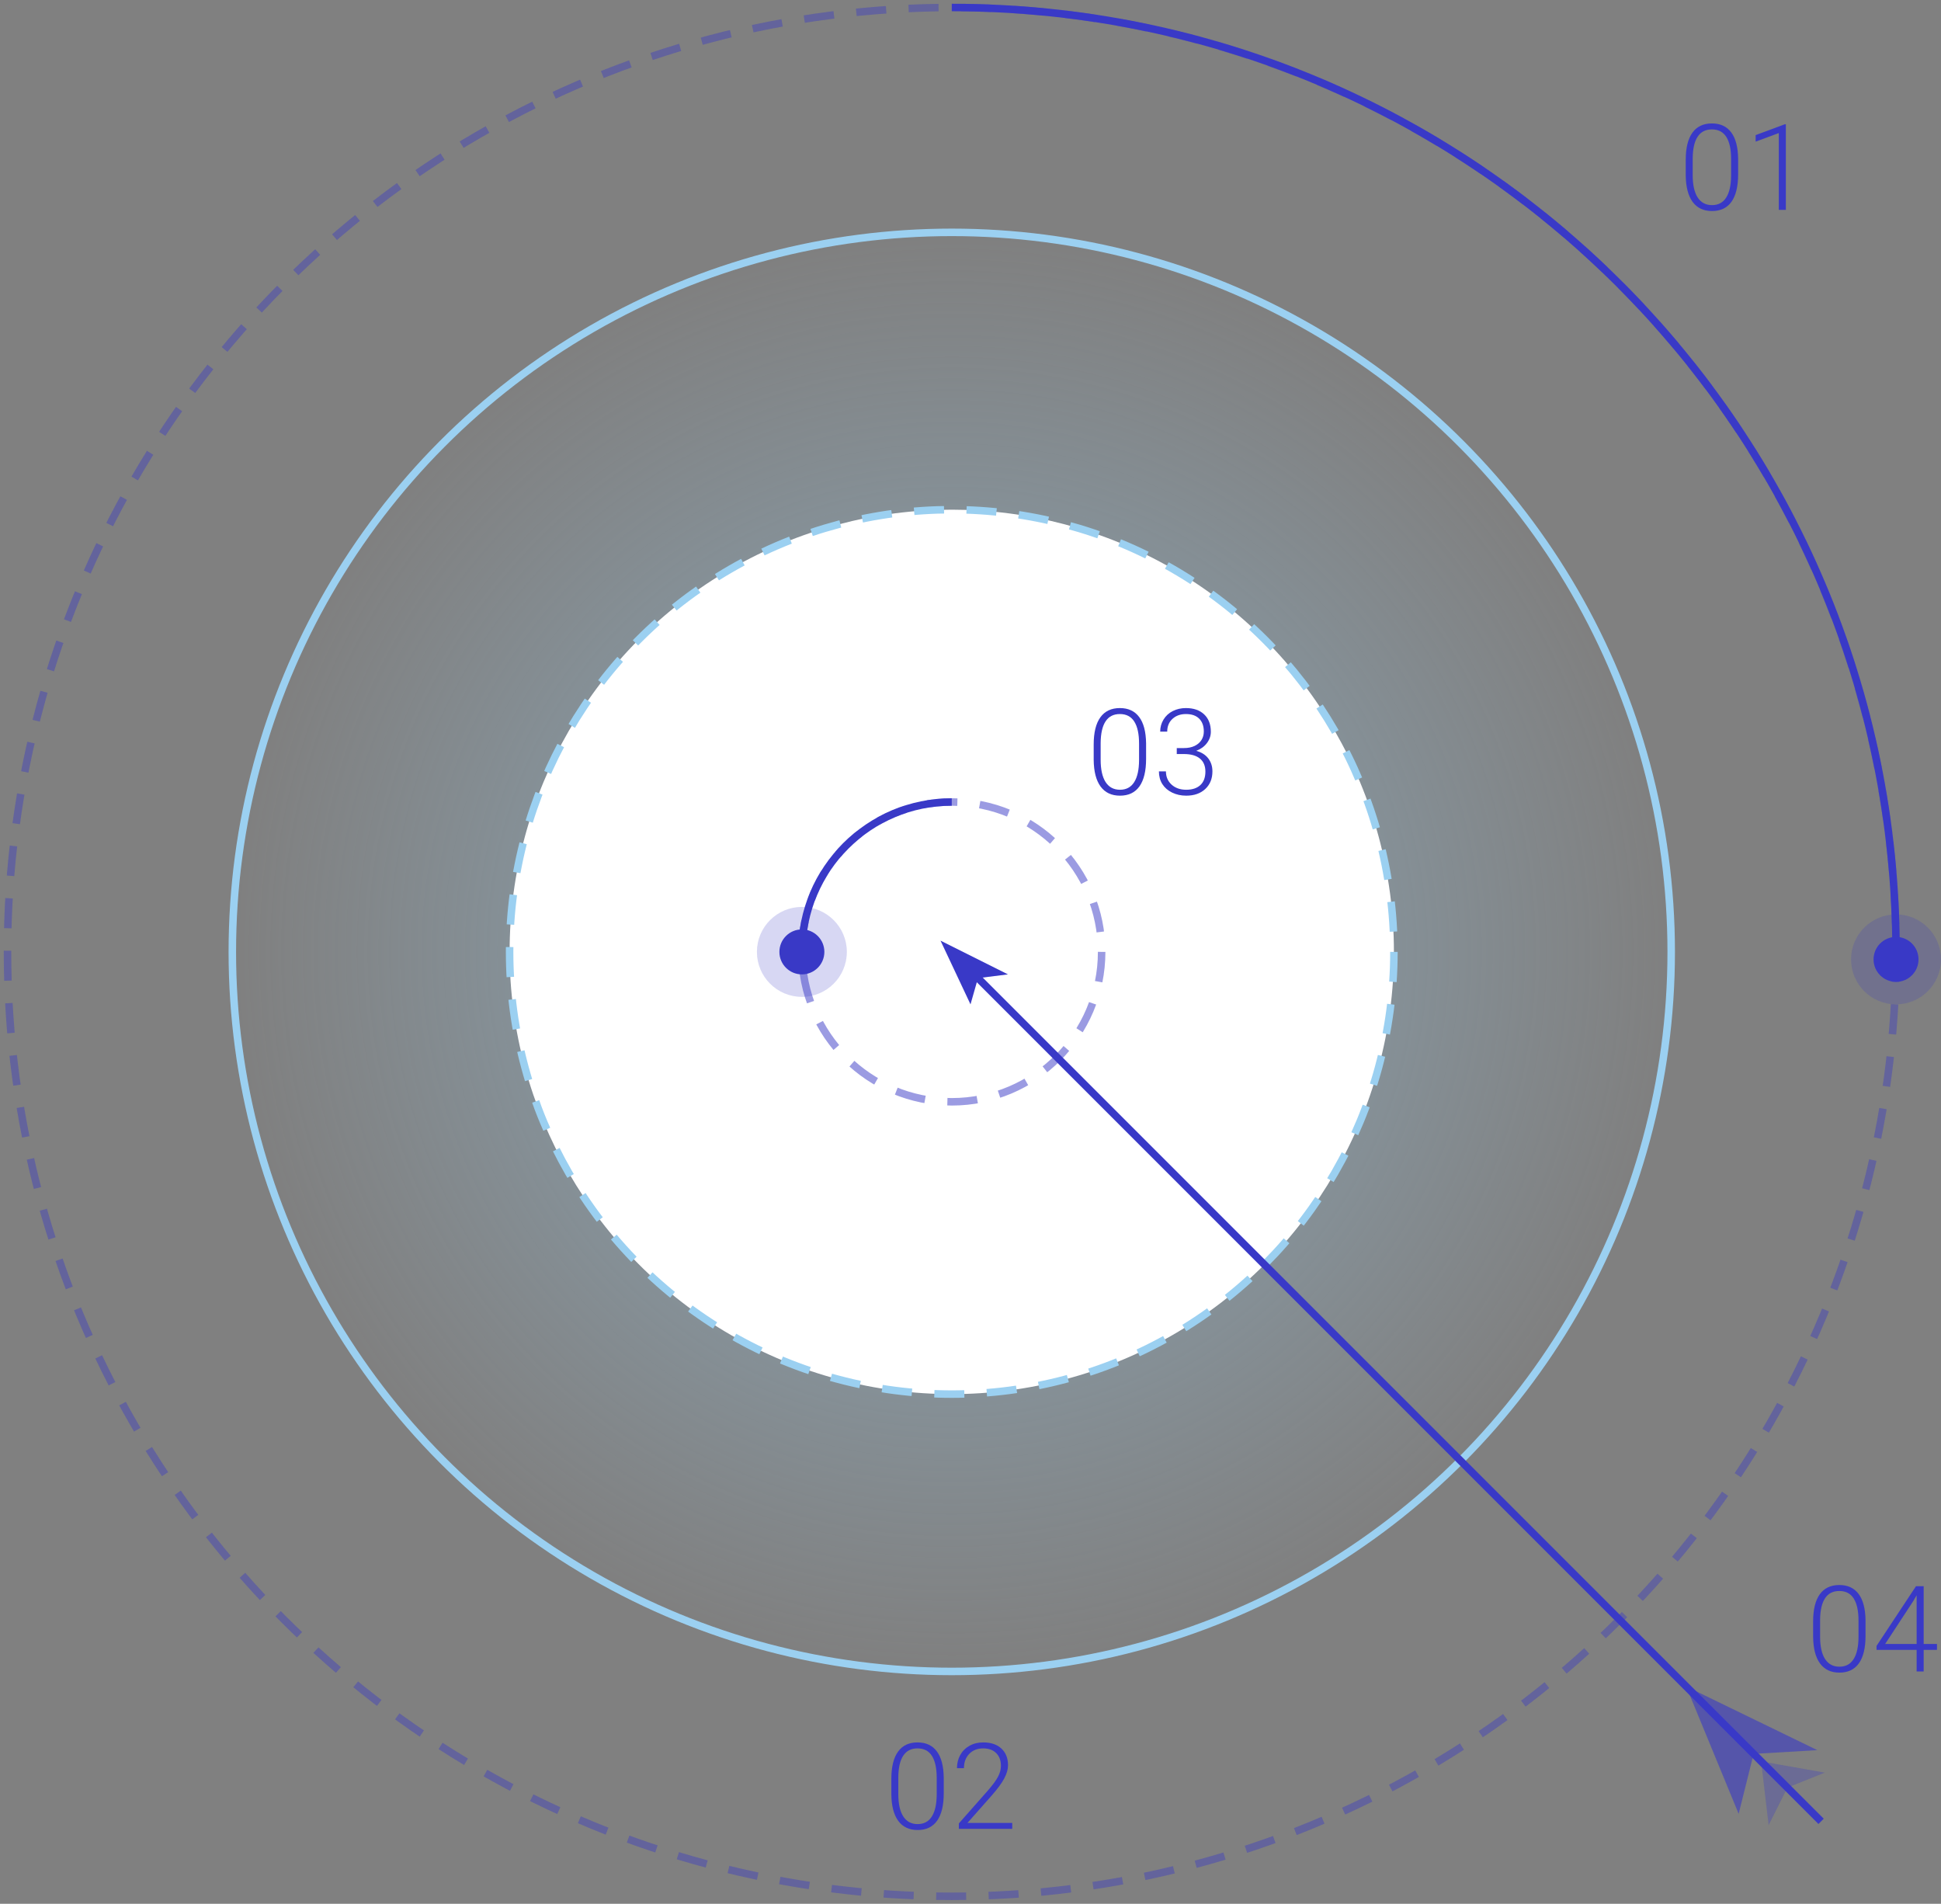 <svg xmlns="http://www.w3.org/2000/svg" width="259" height="254" viewBox="0 0 259 254" fill="none"><rect x="0" y="0" width="259" height="254" fill="#808080" stroke="none"/><circle cx="127" cy="127" r="126" stroke="#3939C7" stroke-opacity="0.4" stroke-dasharray="4 3"></circle><path d="M253 127C253 57.412 196.588 1 127 1" stroke="#3939C7"></path><circle cx="127" cy="127" r="96" fill="url(#paint0_angular)" stroke="#9BD0F1"></circle><circle cx="127" cy="127" r="59" fill="white" stroke="#9BD0F1" stroke-dasharray="4 3"></circle><circle cx="127" cy="127" r="20" stroke="#3939C7" stroke-opacity="0.5" stroke-dasharray="4 3"></circle><path d="M107 127C107 115.954 115.954 107 127 107" stroke="#3939C7"></path><circle cx="253" cy="128" r="3" fill="#3939C7"></circle><circle opacity="0.2" cx="253" cy="128" r="6" fill="#3939C7"></circle><circle cx="107" cy="127" r="3" fill="#3939C7"></circle><circle opacity="0.2" cx="107" cy="127" r="6" fill="#3939C7"></circle><path d="M231.93 23.258C231.93 24.862 231.635 26.081 231.047 26.914C230.458 27.742 229.591 28.156 228.445 28.156C227.32 28.156 226.458 27.75 225.859 26.938C225.26 26.12 224.953 24.932 224.938 23.375V21.336C224.938 19.737 225.234 18.526 225.828 17.703C226.422 16.88 227.289 16.469 228.43 16.469C229.555 16.469 230.414 16.867 231.008 17.664C231.602 18.456 231.909 19.625 231.93 21.172V23.258ZM230.992 21.219C230.992 19.917 230.779 18.932 230.352 18.266C229.93 17.599 229.289 17.266 228.43 17.266C227.586 17.266 226.951 17.591 226.523 18.242C226.096 18.893 225.878 19.854 225.867 21.125V23.359C225.867 24.656 226.086 25.648 226.523 26.336C226.966 27.023 227.607 27.367 228.445 27.367C229.279 27.367 229.909 27.031 230.336 26.359C230.768 25.688 230.987 24.703 230.992 23.406V21.219Z" fill="#3939C7"></path><path d="M238.297 28H237.359V17.75L234.266 18.898V18.023L238.141 16.586H238.297V28Z" fill="#3939C7"></path><path d="M125.93 239.258C125.93 240.862 125.635 242.081 125.047 242.914C124.458 243.742 123.591 244.156 122.445 244.156C121.32 244.156 120.458 243.75 119.859 242.938C119.26 242.12 118.953 240.932 118.938 239.375V237.336C118.938 235.737 119.234 234.526 119.828 233.703C120.422 232.88 121.289 232.469 122.43 232.469C123.555 232.469 124.414 232.867 125.008 233.664C125.602 234.456 125.909 235.625 125.93 237.172V239.258ZM124.992 237.219C124.992 235.917 124.779 234.932 124.352 234.266C123.93 233.599 123.289 233.266 122.43 233.266C121.586 233.266 120.951 233.591 120.523 234.242C120.096 234.893 119.878 235.854 119.867 237.125V239.359C119.867 240.656 120.086 241.648 120.523 242.336C120.966 243.023 121.607 243.367 122.445 243.367C123.279 243.367 123.909 243.031 124.336 242.359C124.768 241.688 124.987 240.703 124.992 239.406V237.219Z" fill="#3939C7"></path><path d="M135.07 244H127.945V243.281L131.844 238.859C132.49 238.115 132.938 237.5 133.188 237.016C133.438 236.531 133.562 236.06 133.562 235.602C133.562 234.883 133.352 234.315 132.93 233.898C132.508 233.477 131.927 233.266 131.188 233.266C130.422 233.266 129.802 233.51 129.328 234C128.859 234.49 128.625 235.125 128.625 235.906H127.695C127.695 235.266 127.839 234.682 128.125 234.156C128.417 233.63 128.828 233.219 129.359 232.922C129.896 232.62 130.505 232.469 131.188 232.469C132.229 232.469 133.042 232.742 133.625 233.289C134.214 233.836 134.508 234.581 134.508 235.523C134.508 236.055 134.341 236.635 134.008 237.266C133.68 237.896 133.099 238.682 132.266 239.625L129.094 243.211H135.07V244Z" fill="#3939C7"></path><path d="M248.93 218.258C248.93 219.862 248.635 221.081 248.047 221.914C247.458 222.742 246.591 223.156 245.445 223.156C244.32 223.156 243.458 222.75 242.859 221.938C242.26 221.12 241.953 219.932 241.938 218.375V216.336C241.938 214.737 242.234 213.526 242.828 212.703C243.422 211.88 244.289 211.469 245.43 211.469C246.555 211.469 247.414 211.867 248.008 212.664C248.602 213.456 248.909 214.625 248.93 216.172V218.258ZM247.992 216.219C247.992 214.917 247.779 213.932 247.352 213.266C246.93 212.599 246.289 212.266 245.43 212.266C244.586 212.266 243.951 212.591 243.523 213.242C243.096 213.893 242.878 214.854 242.867 216.125V218.359C242.867 219.656 243.086 220.648 243.523 221.336C243.966 222.023 244.607 222.367 245.445 222.367C246.279 222.367 246.909 222.031 247.336 221.359C247.768 220.688 247.987 219.703 247.992 218.406V216.219Z" fill="#3939C7"></path><path d="M256.688 219.336H258.461V220.125H256.688V223H255.75V220.125H250.398V219.594L255.664 211.625H256.688V219.336ZM251.547 219.336H255.75V212.836L255.336 213.555L251.547 219.336Z" fill="#3939C7"></path><path d="M152.93 101.258C152.93 102.862 152.635 104.081 152.047 104.914C151.458 105.742 150.591 106.156 149.445 106.156C148.32 106.156 147.458 105.75 146.859 104.938C146.26 104.12 145.953 102.932 145.938 101.375V99.336C145.938 97.737 146.234 96.526 146.828 95.703C147.422 94.88 148.289 94.469 149.43 94.469C150.555 94.469 151.414 94.867 152.008 95.664C152.602 96.456 152.909 97.625 152.93 99.172V101.258ZM151.992 99.219C151.992 97.917 151.779 96.932 151.352 96.266C150.93 95.599 150.289 95.266 149.43 95.266C148.586 95.266 147.951 95.591 147.523 96.242C147.096 96.893 146.878 97.854 146.867 99.125V101.359C146.867 102.656 147.086 103.648 147.523 104.336C147.966 105.023 148.607 105.367 149.445 105.367C150.279 105.367 150.909 105.031 151.336 104.359C151.768 103.688 151.987 102.703 151.992 101.406V99.219Z" fill="#3939C7"></path><path d="M157.023 99.805H157.992C158.529 99.805 158.997 99.711 159.398 99.523C159.799 99.331 160.104 99.07 160.312 98.742C160.526 98.409 160.633 98.026 160.633 97.594C160.633 96.865 160.427 96.294 160.016 95.883C159.604 95.471 159.013 95.266 158.242 95.266C157.513 95.266 156.914 95.482 156.445 95.914C155.982 96.341 155.75 96.906 155.75 97.609H154.812C154.812 97.021 154.961 96.484 155.258 96C155.555 95.51 155.966 95.133 156.492 94.867C157.018 94.602 157.602 94.469 158.242 94.469C159.273 94.469 160.086 94.75 160.68 95.312C161.273 95.875 161.57 96.646 161.57 97.625C161.57 98.172 161.396 98.677 161.047 99.141C160.703 99.599 160.229 99.943 159.625 100.172C160.333 100.37 160.87 100.711 161.234 101.195C161.599 101.674 161.781 102.247 161.781 102.914C161.781 103.888 161.464 104.672 160.828 105.266C160.193 105.859 159.344 106.156 158.281 106.156C157.604 106.156 156.982 106.021 156.414 105.75C155.852 105.479 155.414 105.102 155.102 104.617C154.794 104.128 154.641 103.56 154.641 102.914H155.578C155.578 103.638 155.831 104.229 156.336 104.688C156.841 105.141 157.49 105.367 158.281 105.367C159.089 105.367 159.716 105.161 160.164 104.75C160.617 104.333 160.844 103.732 160.844 102.945C160.844 102.185 160.599 101.604 160.109 101.203C159.625 100.802 158.909 100.602 157.961 100.602H157.023V99.805Z" fill="#3939C7"></path><path opacity="0.6" d="M232 242L225 225L242.5 233.5L234 234L232 242Z" fill="#3939C7"></path><path opacity="0.3" d="M236 243.5L235 235L243.5 236.5L238.5 238.5L236 243.5Z" fill="#3939C7"></path><path d="M243 243L127 127" stroke="#3939C7"></path><path d="M129.5 134L125.5 125.5L134.5 130L130.5 130.5L129.5 134Z" fill="#3939C7"></path><defs><radialGradient id="paint0_angular" cx="0" cy="0" r="1" gradientUnits="userSpaceOnUse" gradientTransform="translate(127 127) rotate(90) scale(96)"><stop stop-color="#9BD0F1" stop-opacity="0.52"></stop><stop offset="1" stop-color="#9BD0F1" stop-opacity="0"></stop></radialGradient></defs></svg>